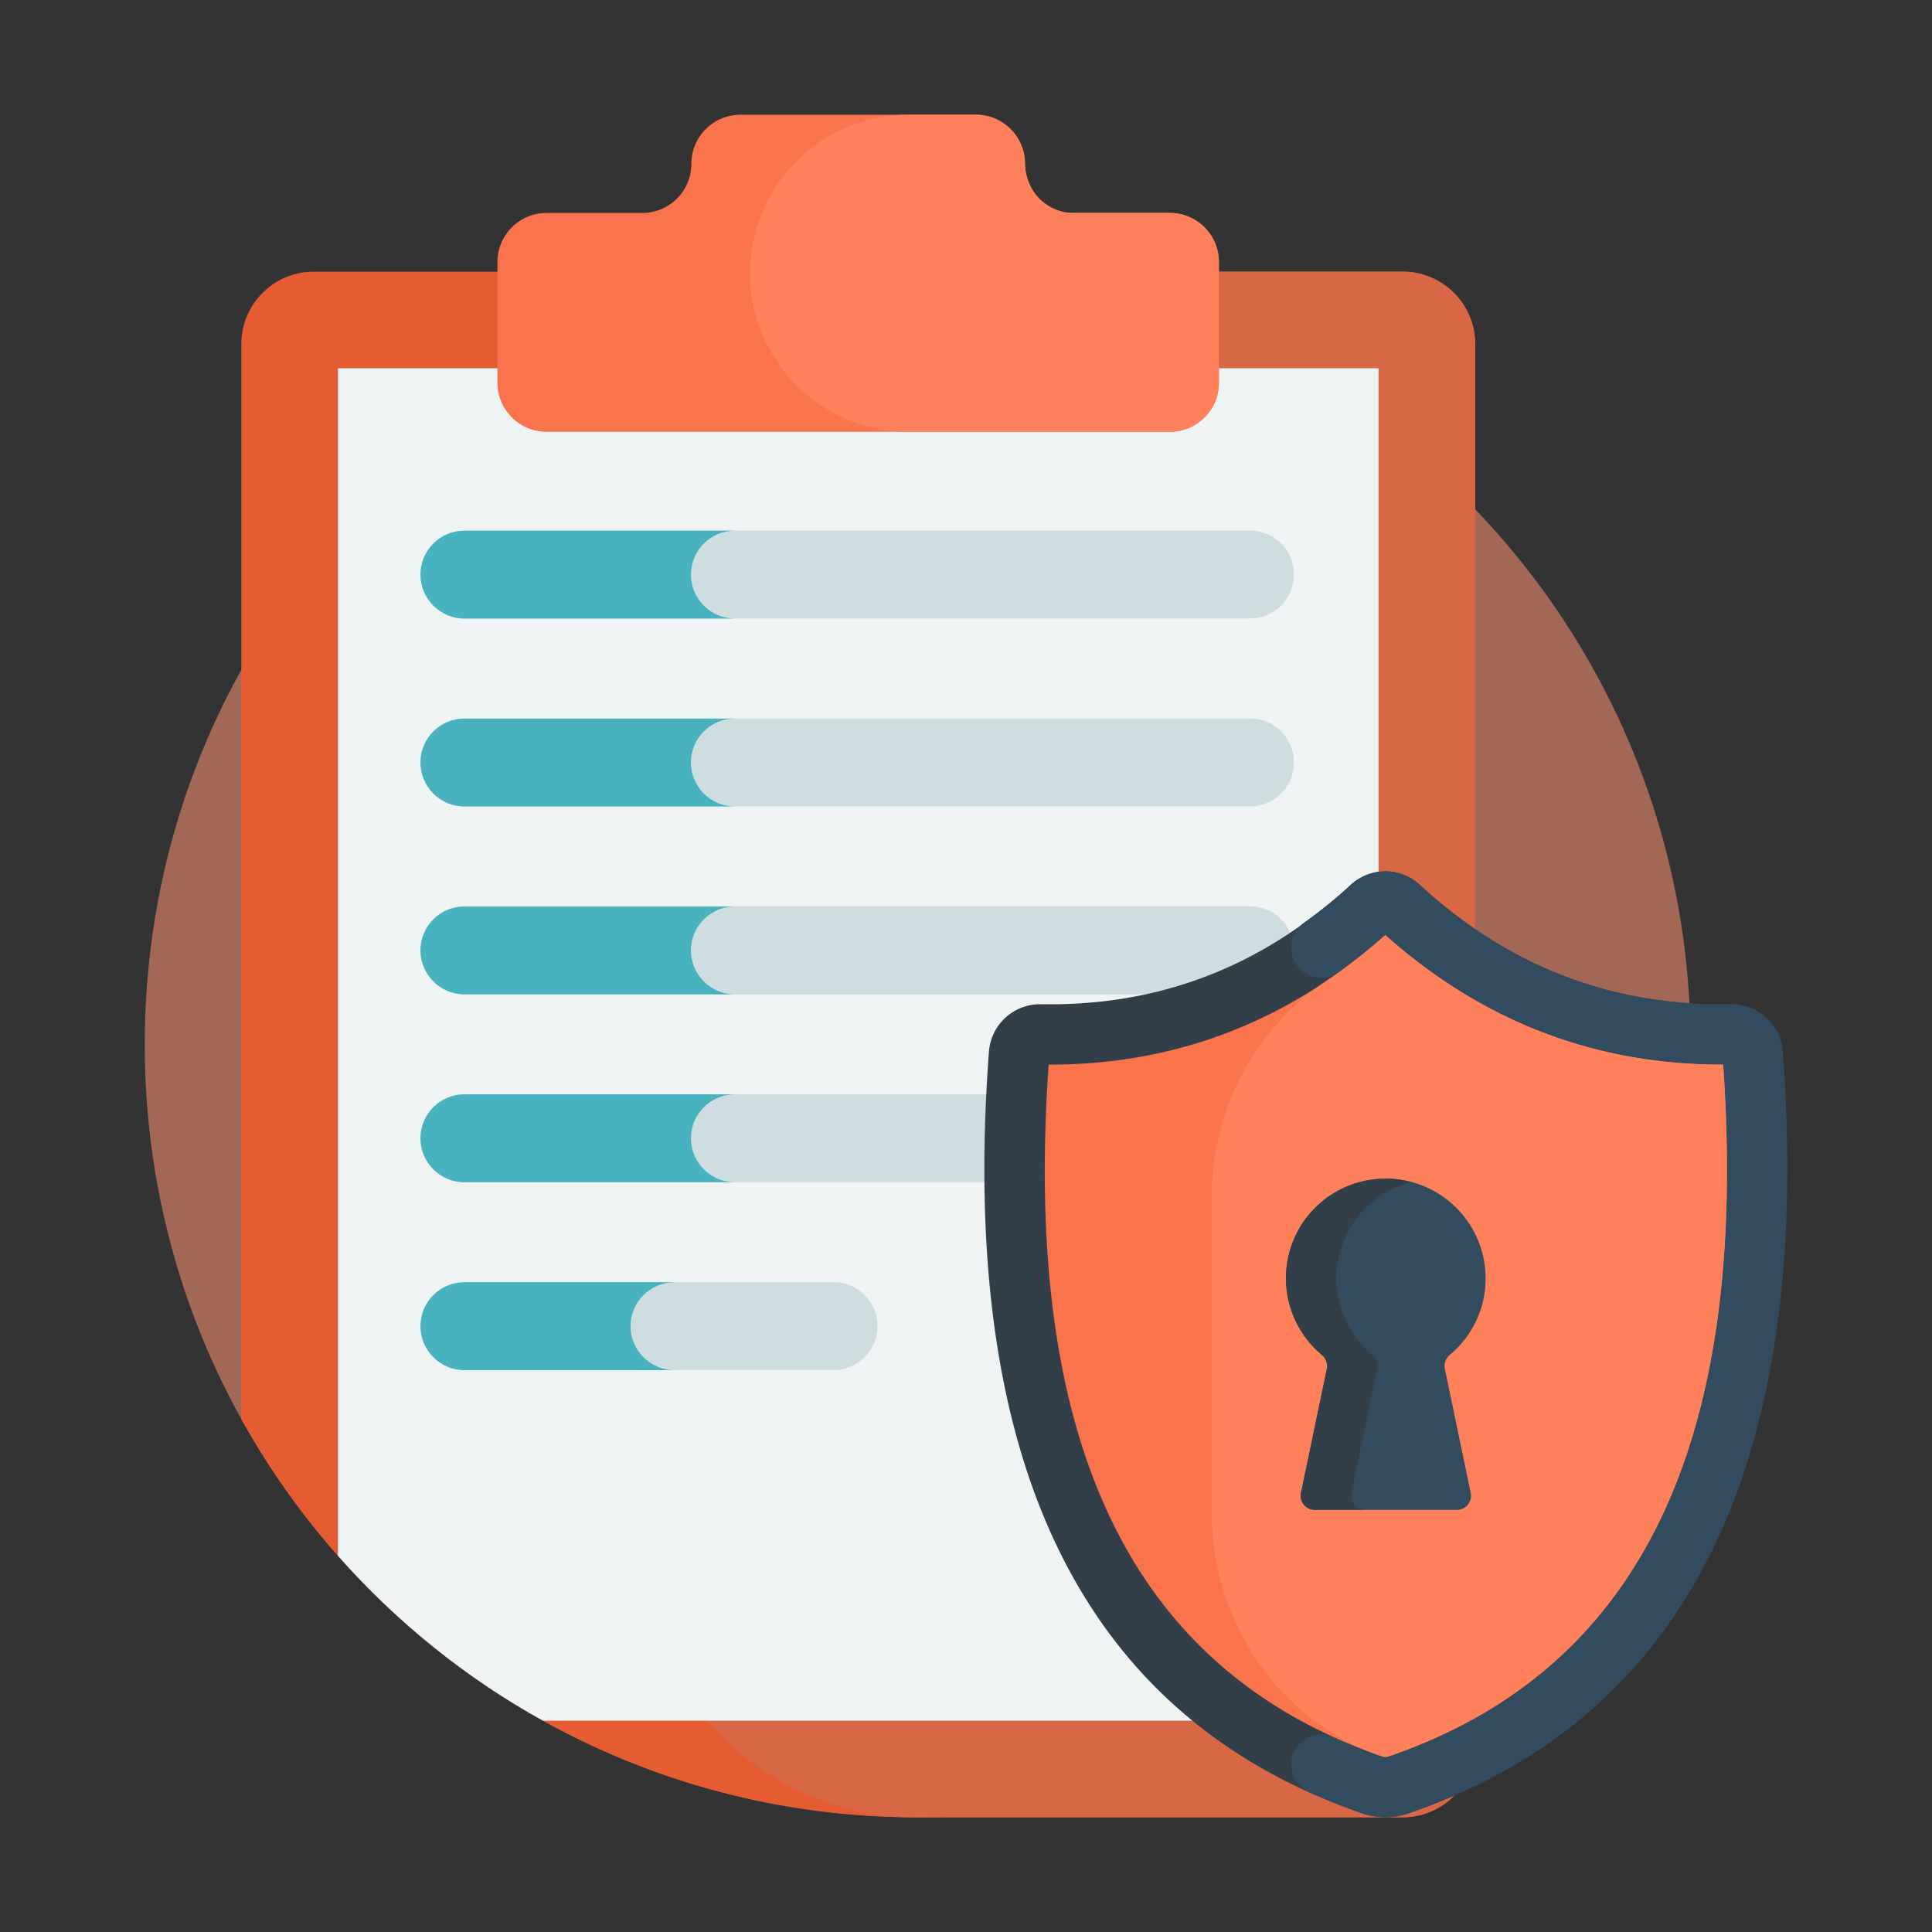 <?xml version="1.0" encoding="UTF-8"?>
<svg xmlns="http://www.w3.org/2000/svg" viewBox="0 0 80 80" id="PrivacyPolicy">
  <rect x="0" y="0" width="80" height="80" fill="#333333" stroke="none"/>
  <path fill="#a36755" d="M69.994 43.25c0 .26 0 .53-.02.79-.289 12.85-8.163 23.57-18.93 28.44a31.93 31.93 0 0 1-13.05 2.77c-17.647 0-32-14.284-32-32 0-17.808 14.455-32 32-32 17.102 0 31.065 13.403 31.96 30.28.02.57.04 1.14.04 1.72z" class="colora36f55 svgShape"></path>
  <path fill="#e55c33" d="M61.084 14.25v58a3.006 3.006 0 0 1-3 3h-20.09c-5.63 0-10.92-1.45-15.51-4-3.21-1.78-6.08-4.1-8.49-6.83a32.135 32.135 0 0 1-4-5.66V14.25c0-1.66 1.34-3 3-3h45.09c1.65 0 3 1.34 3 3z" class="colore54433 svgShape"></path>
  <path fill="#d86745" d="M58.084 11.25H38.147c-6.45 0-11.677 5.227-11.677 11.676v40.647c0 6.342 5.06 11.652 11.402 11.676h20.212a3.007 3.007 0 0 0 3-3v-58c0-1.66-1.35-3-3-3z" class="colorf1543f svgShape"></path>
  <path fill="#eff3f4" d="M57.084 15.25v56h-34.6c-3.21-1.78-6.08-4.1-8.49-6.83V15.25h43.09z" class="coloreff1f4 svgShape"></path>
  <path fill="#f9744c" d="M50.472 10.852v4.994c0 1.124-.91 2.034-2.033 2.034H22.632a2.034 2.034 0 0 1-2.034-2.034v-4.994c0-1.124.91-2.034 2.034-2.034h3.962c1.123 0 2.034-.91 2.034-2.034 0-1.123.91-2.033 2.034-2.033h9.747c1.123 0 2.034.91 2.034 2.033 0 1.123.91 2.034 2.033 2.034h3.963c1.123 0 2.033.91 2.033 2.034z" class="colorf9b54c svgShape"></path>
  <path fill="#ff815b" d="M48.439 8.818h-4.043c-1.128 0-1.931-.948-1.954-2.075A2.034 2.034 0 0 0 40.41 4.75h-2.786a6.565 6.565 0 1 0 0 13.13H48.44c1.123 0 2.033-.91 2.033-2.034v-4.994c0-1.124-.91-2.034-2.033-2.034z" class="colorffd05b svgShape"></path>
  <path fill="#cedee0" d="M51.76 21.97H19.23a1.82 1.82 0 0 0 0 3.64H51.76a1.82 1.82 0 0 0 0-3.64z" class="colorced5e0 svgShape"></path>
  <path fill="#48b3bf" d="M30.43 25.614h-11.2c-1 0-1.82-.82-1.82-1.82 0-1.01.82-1.82 1.82-1.82h11.2c-1 0-1.82.81-1.82 1.82 0 1 .82 1.82 1.82 1.82z" class="coloracb3ba svgShape"></path>
  <path fill="#cedee0" d="M51.76 29.75H19.23a1.82 1.82 0 0 0 0 3.64H51.76a1.82 1.82 0 0 0 0-3.64z" class="colorced5e0 svgShape"></path>
  <path fill="#48b3bf" d="M30.43 33.395h-11.2c-1 0-1.82-.82-1.82-1.82 0-1.01.82-1.82 1.82-1.82h11.2c-1 0-1.82.81-1.82 1.82 0 1 .82 1.82 1.82 1.82z" class="coloracb3ba svgShape"></path>
  <path fill="#cedee0" d="M51.76 37.53H19.23a1.82 1.82 0 0 0 0 3.64H51.76a1.82 1.82 0 0 0 0-3.64z" class="colorced5e0 svgShape"></path>
  <path fill="#48b3bf" d="M30.43 41.175h-11.2c-1 0-1.82-.82-1.82-1.82 0-1.01.82-1.82 1.82-1.82h11.2c-1 0-1.82.81-1.82 1.82 0 1 .82 1.82 1.82 1.82z" class="coloracb3ba svgShape"></path>
  <path fill="#cedee0" d="M51.76 45.31H19.23a1.82 1.82 0 0 0 0 3.64H51.76a1.82 1.82 0 0 0 0-3.64z" class="colorced5e0 svgShape"></path>
  <path fill="#48b3bf" d="M30.43 48.955h-11.2c-1 0-1.82-.82-1.82-1.82 0-1.01.82-1.82 1.82-1.82h11.2c-1 0-1.82.81-1.82 1.82 0 1 .82 1.82 1.82 1.82z" class="coloracb3ba svgShape"></path>
  <path fill="#cedee0" d="M34.514 53.09H19.231a1.82 1.82 0 0 0 0 3.64h15.283a1.82 1.82 0 0 0 0-3.64z" class="colorced5e0 svgShape"></path>
  <path fill="#48b3bf" d="M27.93 56.735h-8.7c-1 0-1.82-.82-1.82-1.82 0-1.01.82-1.82 1.82-1.82h8.7c-1 0-1.82.81-1.82 1.82 0 1 .82 1.82 1.82 1.82z" class="coloracb3ba svgShape"></path>
  <path fill="#333f48" d="M58.36 75.073c-.64.23-1.35.23-1.99 0-11.57-4-16.69-14.52-15.42-31.53a2.122 2.122 0 0 1 2.17-1.96c4.77.08 9.05-1.47 12.81-4.94.82-.75 2.06-.75 2.86 0 3.78 3.47 8.08 5.02 12.85 4.94 1.15-.02 2.1.83 2.18 1.96 1.26 17.01-3.89 27.53-15.46 31.53z" class="color2b3b4e svgShape"></path>
  <path fill="#324b5e" d="M73.82 43.543c-.08-1.13-1.03-1.98-2.18-1.96-4.77.08-9.07-1.47-12.85-4.94-.8-.75-2.04-.75-2.86 0-.629.58-1.276 1.096-1.936 1.566-.329.234-.528.605-.528 1.01v.024c0 .993 1.122 1.606 1.934 1.032a21.53 21.53 0 0 0 1.96-1.562c3.99 3.57 8.67 5.37 13.92 5.37h.07c1.09 15.67-3.43 25.04-13.8 28.63-.08.03-.13.04-.18.04-.06 0-.11-.01-.15-.03-.684-.237-1.341-.5-1.973-.787-.833-.38-1.781.201-1.781 1.117 0 .48.271.922.706 1.124a23.17 23.17 0 0 0 2.198.896c.64.23 1.35.23 1.99 0 11.57-4 16.72-14.52 15.46-31.53z" class="color324a5e svgShape"></path>
  <path fill="#f9744c" d="M57.366 72.749a.434.434 0 0 1-.148-.025c-10.387-3.594-14.89-12.96-13.795-28.641h.062c5.232 0 9.899-1.805 13.877-5.366 3.99 3.562 8.67 5.366 13.918 5.366h.072c1.085 15.674-3.433 25.04-13.805 28.63a.515.515 0 0 1-.18.036z" class="colorf9b54c svgShape"></path>
  <path fill="#ff815b" d="M71.352 44.083h-.073c-5.248 0-9.927-1.804-13.918-5.366-.781.7-1.59 1.329-2.425 1.89a10.727 10.727 0 0 0-4.757 8.907v13.129c0 4.472 2.735 8.574 6.956 10.052l.083.028c.045.017.097.026.148.026s.104-.009.181-.036c10.372-3.59 14.89-12.956 13.805-28.63z" class="colorffd05b svgShape"></path>
  <path fill="#324b5e" d="m59.827 56.674 1.072 5.146c.075.361-.201.7-.57.7H54.44a.582.582 0 0 1-.57-.7l1.072-5.146a.597.597 0 0 0-.214-.578 4.124 4.124 0 0 1-1.405-3.93 4.116 4.116 0 0 1 3.215-3.276 4.136 4.136 0 0 1 4.978 4.047 4.11 4.11 0 0 1-1.474 3.159.597.597 0 0 0-.215.578z" class="color324a5e svgShape"></path>
  <path fill="#333f48" d="m57.03 56.67-1.076 5.152a.581.581 0 0 0 .576.695h-2.093a.58.58 0 0 1-.567-.695l1.076-5.151a.613.613 0 0 0-.22-.576 4.14 4.14 0 0 1-1.407-3.932 4.117 4.117 0 0 1 3.22-3.27 4.044 4.044 0 0 1 1.889.05 4.107 4.107 0 0 0-3.016 3.22 4.117 4.117 0 0 0 1.398 3.932.595.595 0 0 1 .22.576z" class="color2b3b4e svgShape"></path>
</svg>

